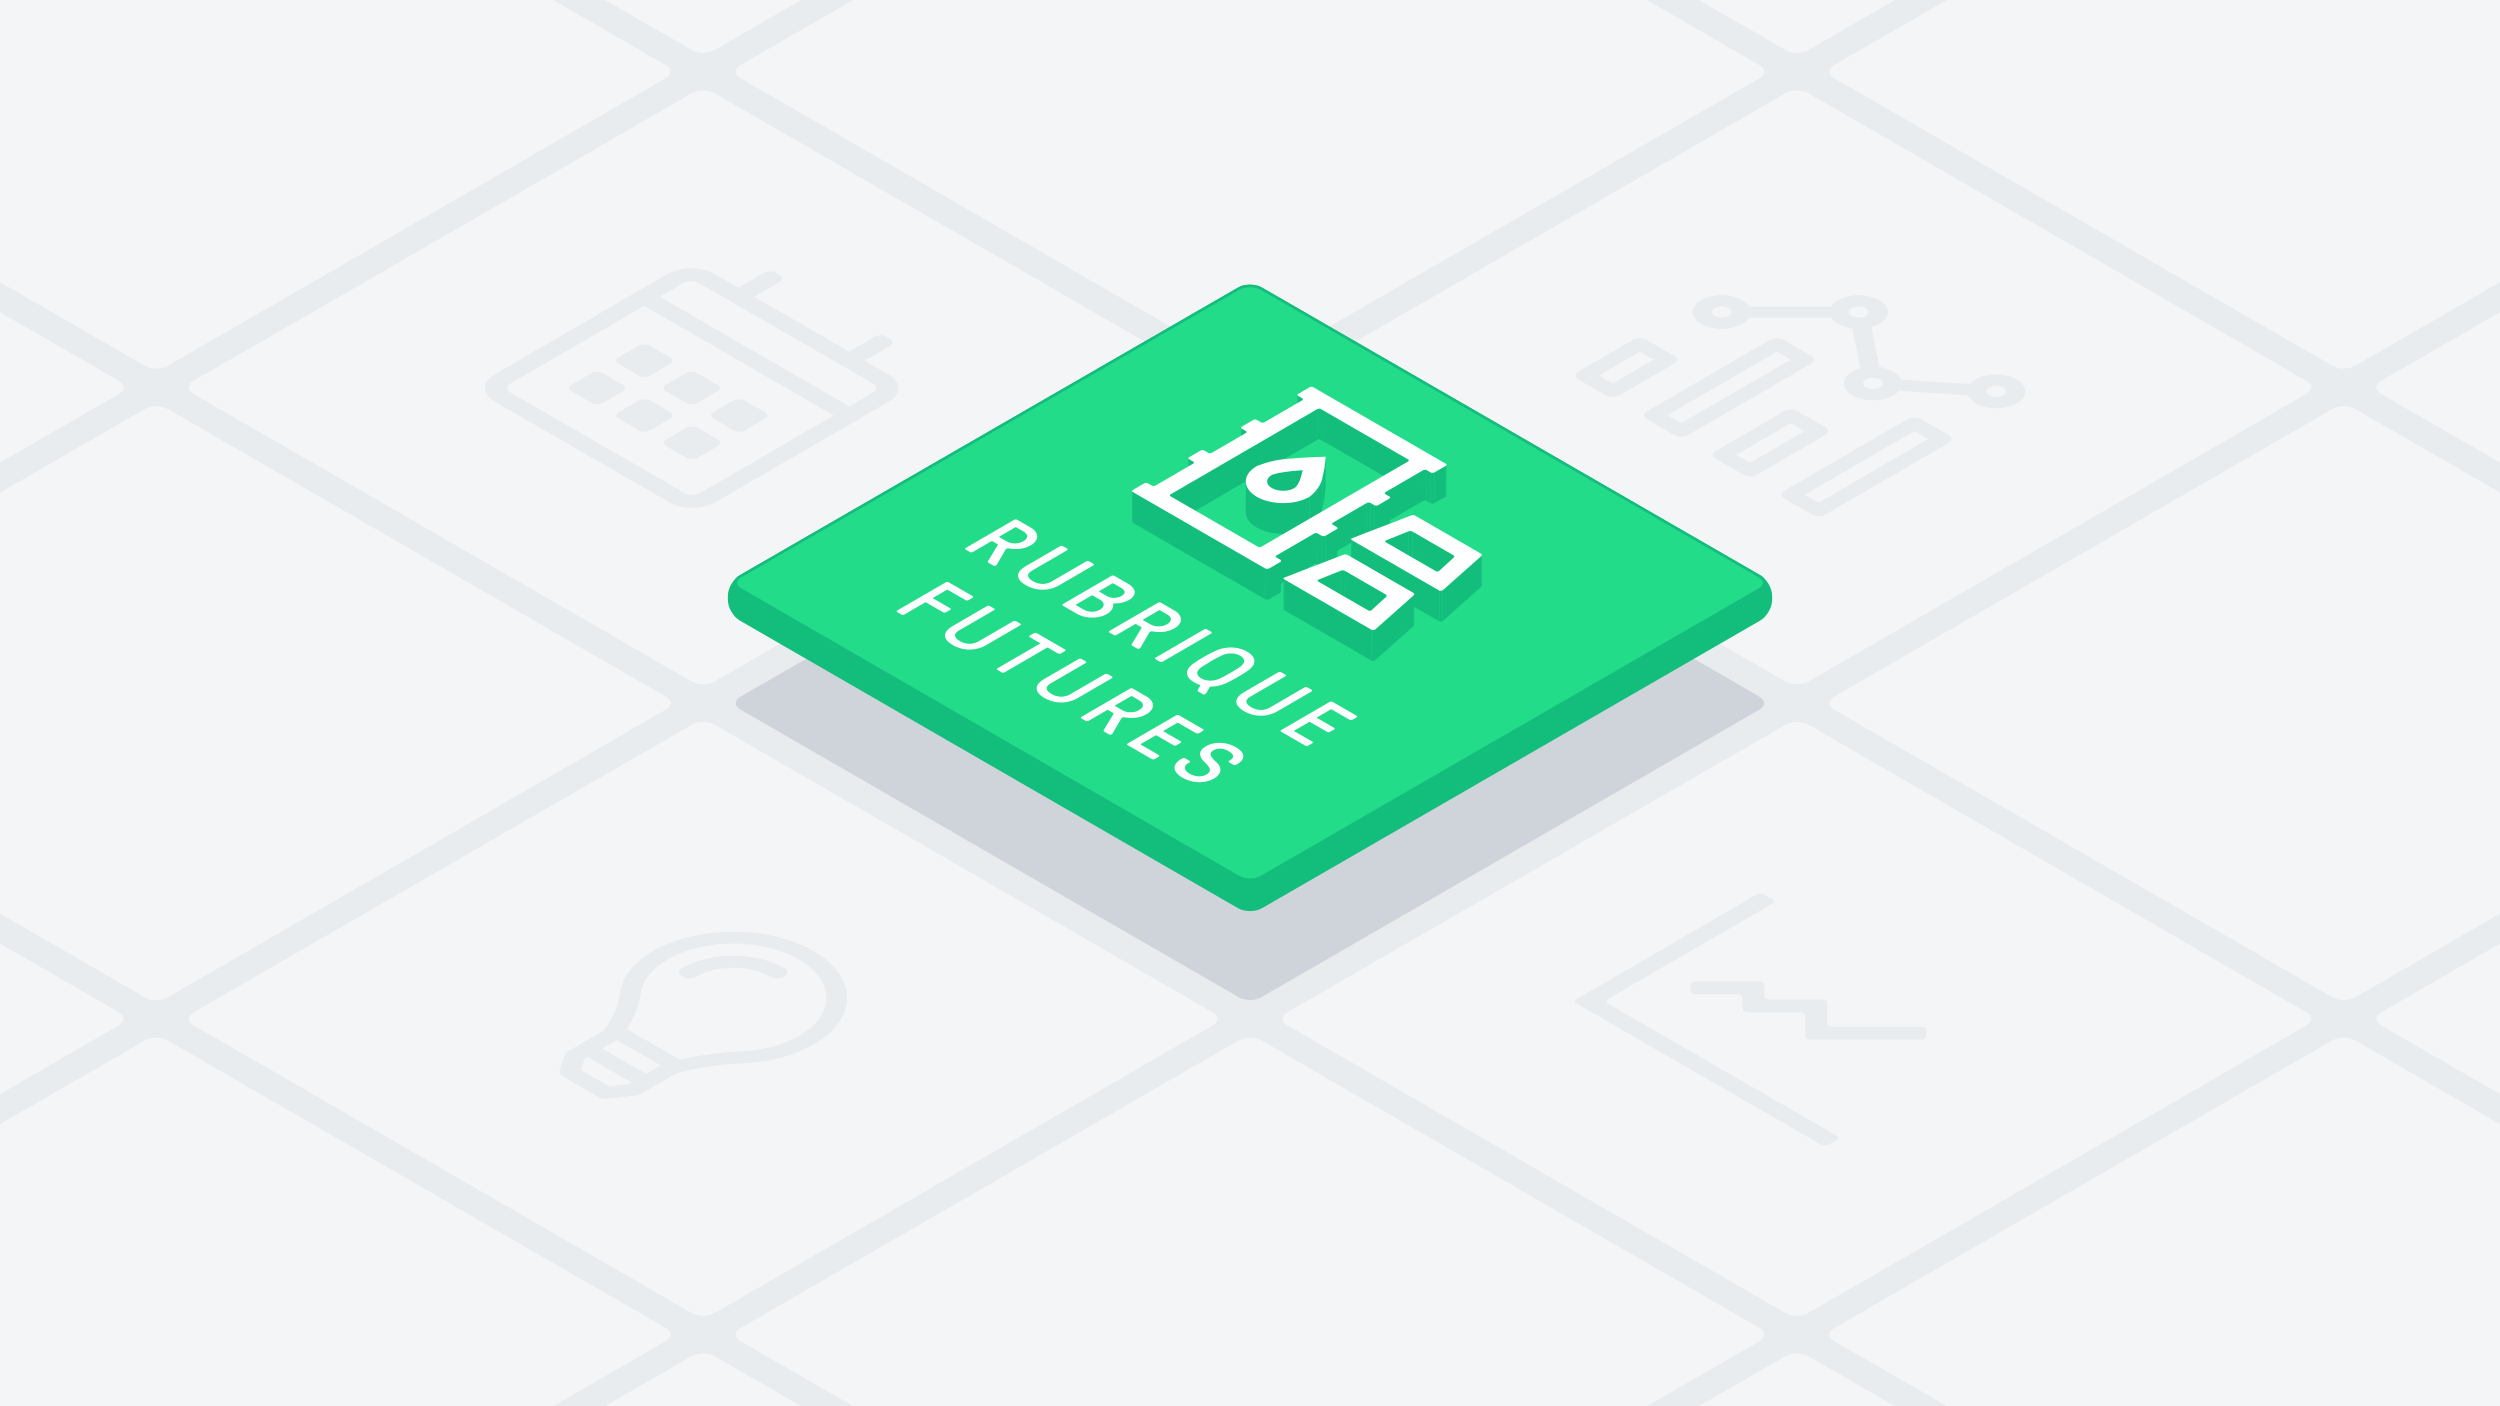 <?xml version="1.0" encoding="UTF-8"?> <svg xmlns="http://www.w3.org/2000/svg" xmlns:xlink="http://www.w3.org/1999/xlink" xmlns:v="https://vecta.io/nano" viewBox="0 0 1920 1080"><style><![CDATA[.G{isolation:isolate}.I{fill:#13bd7c}.J{fill:#e9ecef}.K{stroke-miterlimit:10}]]></style><path d="M-20-20h1960v1120H-20z" class="J"></path><g fill="#f4f5f7"><use xlink:href="#B"></use><path d="M531.34 523.453c4.763 2.75 12.557 2.75 17.32 0l382.68-220.94c4.763-2.75 4.763-7.25 0-10L548.66 71.573c-4.763-2.75-12.557-2.75-17.32 0l-382.68 220.94c-4.763 2.75-4.763 7.25 0 10zm-420-242.487c4.763 2.75 12.557 2.75 17.32 0L511.34 60.025c4.763-2.75 4.763-7.25 0-10L128.66-170.914c-4.763-2.75-12.557-2.75-17.32 0l-382.68 220.94c-4.763 2.75-4.763 7.25 0 10zm1260 727.461c4.763 2.75 12.557 2.75 17.32 0l382.68-220.94c4.763-2.75 4.763-7.25 0-10l-382.68-220.94c-4.763-2.75-12.557-2.75-17.32 0l-382.68 220.94c-4.763 2.75-4.763 7.25 0 10zm420 242.488c4.763 2.75 12.557 2.75 17.32 0l382.68-220.941c4.763-2.75 4.763-7.25 0-10l-382.68-220.94c-4.763-2.75-12.557-2.75-17.32 0l-382.68 220.941c-4.763 2.75-4.763 7.25 0 10z"></path><path d="M531.34 1008.428c4.763 2.75 12.557 2.75 17.32 0l382.68-220.941c4.763-2.75 4.763-7.25 0-10l-382.68-220.94c-4.763-2.75-12.557-2.75-17.32 0L148.66 777.488c-4.763 2.75-4.763 7.25 0 10zm-420-242.487c4.763 2.75 12.557 2.75 17.32 0L511.34 545c4.763-2.75 4.763-7.25 0-10L128.66 314.06c-4.763-2.75-12.557-2.75-17.32 0L-271.34 535c-4.763 2.75-4.763 7.25 0 10zm-420-242.488c4.763 2.75 12.557 2.75 17.32 0l382.68-220.94c4.763-2.75 4.763-7.25 0-10l-382.68-220.94c-4.763-2.75-12.557-2.75-17.32 0l-382.68 220.94c-4.763 2.75-4.763 7.25 0 10zm1260 727.462c4.763 2.75 12.557 2.75 17.32 0l382.68-220.941c4.763-2.75 4.763-7.25 0-10L968.66 799.035c-4.763-2.75-12.557-2.75-17.32 0l-382.68 220.94c-4.763 2.75-4.763 7.25 0 10zm420 242.485c4.763 2.75 12.557 2.75 17.32 0l382.68-220.94c4.763-2.75 4.763-7.25 0-10l-382.68-220.94c-4.763-2.75-12.557-2.75-17.32 0l-382.68 220.94c-4.763 2.75-4.763 7.25 0 10zm-1260-242.485c4.763 2.75 12.557 2.75 17.32 0l382.68-220.94c4.763-2.75 4.763-7.25 0-10l-382.68-220.94c-4.763-2.75-12.557-2.75-17.32 0l-382.68 220.94c-4.763 2.75-4.763 7.25 0 10zm-420-242.487c4.763 2.75 12.557 2.75 17.32 0l382.68-220.94c4.763-2.75 4.763-7.25 0-10l-382.68-220.94c-4.763-2.75-12.557-2.75-17.32 0l-382.68 220.94c-4.763 2.75-4.763 7.25 0 10zm840 484.972c4.763 2.75 12.557 2.75 17.32 0l382.68-220.941c4.763-2.75 4.763-7.25 0-10l-382.68-220.94c-4.763-2.75-12.557-2.75-17.32 0l-382.68 220.94c-4.763 2.75-4.763 7.25 0 10zm840-969.947c4.763 2.75 12.557 2.75 17.32 0l382.68-220.94c4.763-2.75 4.763-7.25 0-10l-382.68-220.94c-4.763-2.75-12.557-2.75-17.32 0l-382.68 220.94c-4.763 2.75-4.763 7.25 0 10zm-420-242.487c4.763 2.75 12.557 2.75 17.32 0l382.68-220.941c4.763-2.75 4.763-7.25 0-10L968.66-170.914c-4.763-2.75-12.557-2.75-17.32 0L568.66 50.026c-4.763 2.75-4.763 7.25 0 10zm-420-242.487c4.763 2.75 12.557 2.75 17.32 0l382.68-220.941c4.763-2.75 4.763-7.25 0-10L548.66-413.4c-4.763-2.75-12.557-2.75-17.32 0L148.66-192.461c-4.763 2.75-4.763 7.25 0 10zm1260 727.461c4.763 2.75 12.557 2.75 17.32 0L2191.34 545c4.763-2.75 4.763-7.25 0-10l-382.68-220.94c-4.763-2.75-12.557-2.75-17.32 0L1408.66 535c-4.763 2.75-4.763 7.25 0 10z"></path><path d="M2211.34 1008.428c4.763 2.75 12.557 2.75 17.32 0l382.68-220.941c4.763-2.75 4.763-7.25 0-10l-382.68-220.94c-4.763-2.75-12.557-2.75-17.32 0l-382.68 220.94c-4.763 2.75-4.763 7.25 0 10zm-420-727.462c4.763 2.75 12.557 2.75 17.32 0l382.68-220.941c4.763-2.75 4.763-7.25 0-10l-382.68-220.939c-4.763-2.75-12.557-2.75-17.32 0l-382.68 220.94c-4.763 2.75-4.763 7.25 0 10zm-420-242.487c4.763 2.75 12.557 2.75 17.32 0l382.68-220.941c4.763-2.75 4.763-7.25 0-10L1388.66-413.4c-4.763-2.75-12.557-2.75-17.32 0L988.66-192.461c-4.763 2.75-4.763 7.25 0 10zm840 484.974c4.763 2.75 12.557 2.75 17.32 0l382.68-220.94c4.763-2.75 4.763-7.25 0-10l-382.68-220.94c-4.763-2.75-12.557-2.75-17.32 0l-382.68 220.94c-4.763 2.75-4.763 7.25 0 10z"></path></g><use xlink:href="#B" fill="#ced4da"></use><use xlink:href="#C" class="I"></use><use xlink:href="#C" fill="none" stroke="#13bd7c" stroke-width="2" class="K"></use><use xlink:href="#D" fill="#22dc8a"></use><use xlink:href="#D" fill="none" stroke="#13bd7c" stroke-width="2" class="K"></use><path d="M682.374,287.5c10.049,5.8,10.1,15.216.118,21.018L549.863,385.594c-9.984,5.8-26.238,5.8-36.287,0L380.085,308.523c-10.049-5.8-10.1-15.216-.118-21.018L512.6,210.429c9.984-5.8,26.238-5.8,36.287,0l18.2,10.509,19.588-11.383a10.041,10.041,0,0,1,9.075,0l3.032,1.751c2.5,1.445,2.516,3.811.03,5.256l-19.588,11.383,72.811,42.038L671.622,258.6a10.042,10.042,0,0,1,9.074,0l3.033,1.751c2.5,1.446,2.516,3.812.03,5.257L664.171,276.99ZM537.732,378.59l102.487-59.558L494.584,234.95,392.1,294.508c-3.318,1.928-3.293,5.08.046,7.008l133.49,77.071a13.378,13.378,0,0,0,12.1,0m114.539-66.562,18.09-10.513c3.311-1.925,3.294-5.08-.045-7.008L536.825,217.436a13.385,13.385,0,0,0-12.1,0l-18.091,10.513,145.635,84.082" class="J"></path><g class="G J"><path d="M475.184 279.619c-2.5-1.445-2.522-3.807-.036-5.252l15.071-8.759a10.041 10.041 0 0 1 9.075 0l15.17 8.758c2.5 1.445 2.517 3.812.03 5.257l-15.071 8.758a10.028 10.028 0 0 1-9.069 0zm36.405 21.019c-2.5-1.445-2.522-3.808-.036-5.253l15.072-8.758a10.044 10.044 0 0 1 9.075 0l15.17 8.759c2.5 1.445 2.516 3.811.029 5.257l-15.071 8.757a10.028 10.028 0 0 1-9.069 0zM548 321.657c-2.5-1.445-2.516-3.805-.03-5.249l15.072-8.759a10.026 10.026 0 0 1 9.068 0l15.17 8.758c2.5 1.446 2.516 3.812.03 5.257l-15.072 8.759a10.026 10.026 0 0 1-9.068 0zm-72.586.004c-2.5-1.445-2.516-3.812-.029-5.257l15.071-8.758a10.044 10.044 0 0 1 9.075 0L514.7 316.4c2.5 1.445 2.516 3.811.03 5.257l-15.072 8.758a10.041 10.041 0 0 1-9.075 0zm36.406 21.018c-2.5-1.445-2.51-3.808-.024-5.253l15.072-8.758a10.026 10.026 0 0 1 9.068 0l15.17 8.758c2.5 1.446 2.517 3.812.03 5.257l-15.071 8.759a10.041 10.041 0 0 1-9.075 0z"></path></g><g class="J"><path d="M439.009 300.642c-2.5-1.445-2.516-3.812-.03-5.256l15.072-8.759a10.041 10.041 0 0 1 9.075 0l15.17 8.758c2.5 1.445 2.516 3.812.029 5.257l-15.071 8.758a10.041 10.041 0 0 1-9.075 0zm163.409 442.837c3.11 1.795 3.126 4.707.037 6.5a12.362 12.362 0 0 1-11.226 0c-15.528-8.965-40.709-8.962-56.136 0a12.371 12.371 0 0 1-11.226 0c-3.116-1.8-3.126-4.708-.036-6.5 21.598-12.548 56.854-12.548 78.587 0zm22.382-13.005c34.215 19.754 34.4 51.78.4 71.535-15.516 9.016-35.458 13.9-55.825 14.675-19.106.726-44.409 5.349-50.706 8.084l-26.306 15.264a10.729 10.729 0 0 1-4.04 1.254l-21.5 2.5a12.133 12.133 0 0 1-7.192-1.257l-27.754-16.024c-1.884-1.087-2.7-2.647-2.187-4.158l4.251-12.463a4.584 4.584 0 0 1 2.15-2.345l26.267-15.286c4.6-3.554 12.593-18.244 13.791-29.4 1.27-11.774 9.611-23.323 25.07-32.336 32.381-18.857 87.345-20.962 123.581-.043zm-56.5 77.031c17.242-.656 33.459-4.918 45.644-12 27.771-16.138 27.616-42.395-.329-58.53-29.414-16.982-74.164-15.673-101.027.012-12.154 7.1-19.5 16.411-20.579 26.471-.659 6.086-4.033 17.152-10.636 26.8l40.69 23.492a276.279 276.279 0 0 1 46.237-6.248m-72.09 17.262l11.2-6.5-33.81-19.517-11.17 6.513 33.781 19.5m-13.411 7.782l2.207-1.283-33.754-19.489-2.2 1.287-2.968 8.692 21.721 12.54 15-1.747m1013.688-498.404c2.917 1.684 2.933 4.412.034 6.1L1402.11 395.1a11.594 11.594 0 0 1-10.52 0l-21.114-12.19c-2.918-1.685-2.933-4.413-.04-6.094l94.418-54.869a11.589 11.589 0 0 1 10.525 0zm-99.694 51.825l83.926-48.773-10.56-6.1-83.926 48.773 10.56 6.1m-111.142-112.787c2.918 1.685 2.933 4.412.034 6.1l-41.966 24.388a11.594 11.594 0 0 1-10.52 0l-21.12-12.194c-2.918-1.685-2.933-4.413-.041-6.094l41.966-24.388a11.594 11.594 0 0 1 10.526 0zm-47.247 21.34l31.475-18.291-10.56-6.1-31.475 18.291 10.56 6.1"></path><g class="G"><path d="M1511.487 303.553l-53.063-3.417a15.533 15.533 0 0 1-4.2 3.521c-8.69 5.05-22.825 5.054-31.578 0s-8.787-13.237-.1-18.288a26.105 26.105 0 0 1 6.063-2.444l-6.072-30.724a29.553 29.553 0 0 1-10.723-3.413 14.415 14.415 0 0 1-5.22-4.837h-63.29a14.234 14.234 0 0 1-5.165 4.836c-8.691 5.051-22.831 5.051-31.578 0s-8.793-13.241-.1-18.291 22.831-5.051 31.578 0a14.462 14.462 0 0 1 5.214 4.833h63.295a14.206 14.206 0 0 1 5.159-4.833c8.7-5.054 22.831-5.05 31.578 0s8.8 13.237.1 18.291a26.281 26.281 0 0 1-6.058 2.44l6.06 30.725a29.455 29.455 0 0 1 10.73 3.41 13.154 13.154 0 0 1 5.921 6.2l53.069 3.414a15.527 15.527 0 0 1 4.193-3.517c8.7-5.054 22.825-5.054 31.578 0s8.793 13.233.1 18.287-22.818 5.05-31.565 0a13.2 13.2 0 0 1-5.926-6.193zm-78.349-5.993a11.618 11.618 0 0 0 10.527 0c2.892-1.681 2.877-4.417-.035-6.1a11.616 11.616 0 0 0-10.526 0c-2.892 1.681-2.877 4.416.034 6.1m-10.838-54.866a11.628 11.628 0 0 0 10.526 0c2.893-1.681 2.877-4.416-.034-6.1a11.616 11.616 0 0 0-10.526 0c-2.887 1.677-2.877 4.416.034 6.1m116.087 54.869a11.613 11.613 0 0 0-10.525 0c-2.887 1.677-2.877 4.416.034 6.1a11.64 11.64 0 0 0 10.526 0c2.892-1.681 2.87-4.42-.035-6.1m-221.33-54.863a11.618 11.618 0 0 0 10.527 0c2.892-1.681 2.876-4.416-.035-6.1a11.616 11.616 0 0 0-10.526 0c-2.892 1.681-2.877 4.416.034 6.1"></path><path d="M1390.9 273.176c2.918 1.684 2.933 4.412.035 6.1l-94.419 54.869a11.592 11.592 0 0 1-10.519 0l-21.121-12.194c-2.918-1.685-2.933-4.413-.04-6.093l94.418-54.87a11.589 11.589 0 0 1 10.525 0zM1291.206 325l83.927-48.773-10.561-6.1-83.926 48.773 10.56 6.1m110.533 3.041c2.918 1.685 2.933 4.412.034 6.1l-52.458 30.485a11.594 11.594 0 0 1-10.52 0l-21.113-12.19c-2.918-1.685-2.933-4.413-.041-6.094l52.458-30.485a11.591 11.591 0 0 1 10.526 0zM1344 355.478l41.966-24.388-10.56-6.1-41.966 24.388 10.56 6.1"></path></g><path d="M1478.178 789.244a2.077 2.077 0 0 1 1.23 1.741l.028 4.976c0 1.353-1.876 2.488-4.243 2.466h-84.437a6.19 6.19 0 0 1-3.036-.729 2.085 2.085 0 0 1-1.235-1.737l-.09-15.984a2.166 2.166 0 0 0-1.265-1.761 5.978 5.978 0 0 0-3.006-.705h-39.654a6.191 6.191 0 0 1-3.041-.726 2.077 2.077 0 0 1-1.23-1.74l-.051-9a2.186 2.186 0 0 0-1.272-1.759 5.976 5.976 0 0 0-3-.707l-31.324-.066a6.225 6.225 0 0 1-3.046-.728 2.064 2.064 0 0 1-1.225-1.738l-.028-4.976c-.014-1.353 1.87-2.492 4.244-2.467h48.244a6.247 6.247 0 0 1 3.042.731 2.074 2.074 0 0 1 1.23 1.736l.057 9a2.161 2.161 0 0 0 1.262 1.759 6 6 0 0 0 3.009.707h39.647a6.237 6.237 0 0 1 3.047.729 2.077 2.077 0 0 1 1.231 1.741l.084 15.98a2.188 2.188 0 0 0 1.272 1.76 6.018 6.018 0 0 0 3 .71l67.5.062a6.221 6.221 0 0 1 3.056.725zm-117.011-98.778c1.661.958 1.669 2.529.014 3.491l-126.235 73.36c-1.65.958-1.634 2.532.026 3.491l175.463 101.3c1.666.962 1.669 2.536.019 3.5l-6.013 3.494a6.673 6.673 0 0 1-6.033 0l-187.562-108.291c-1.666-.962-1.669-2.536-.02-3.494l138.256-80.345a6.663 6.663 0 0 1 6.033 0z"></path></g><g class="G"><g class="I"><path d="M996.434 326.911l.067-23.639a1.027 1.027 0 0 0 .605.848l-.067 23.64a1.027 1.027 0 0 1-.605-.849z"></path><use xlink:href="#E"></use><path d="M1000.611 306.638l-.067 23.64a1.019 1.019 0 0 0-.6-.841l.067-23.64a1.02 1.02 0 0 1 .6.841zm13.925 7.545l-.067 23.64a3.205 3.205 0 0 0-2.9 0l.067-23.64a3.208 3.208 0 0 1 2.9 0zm-61.391 37.889l.067-23.64a1.025 1.025 0 0 0 .6.847l-.067 23.639a1.023 1.023 0 0 1-.6-.846z"></path><path d="M956.718 330.956l-.067 23.639-2.904-1.677.067-23.639 2.904 1.677z"></path><path d="M957.32 331.8l-.067 23.64a1.022 1.022 0 0 0-.6-.843l.067-23.639a1.02 1.02 0 0 1 .6.842zm124.025 20.955l-.067 23.64-66.809-38.572.067-23.64 66.809 38.572z"></path><path d="M912.739 375.553l.067-23.639a1.023 1.023 0 0 0 .6.846l-.067 23.64a1.025 1.025 0 0 1-.6-.847zm169.21-21.953l-.067 23.64a1.029 1.029 0 0 0-.6-.847l.067-23.64a1.031 1.031 0 0 1 .6.847z"></path><use xlink:href="#E" x="-83.698" y="48.64"></use><path d="M916.914 355.28l-.067 23.64a1.021 1.021 0 0 0-.6-.843l.067-23.64a1.022 1.022 0 0 1 .6.843zm101.188-4.515l-.067 23.64-.511 5.26.067-23.639.511-5.261zm92.784 6.167l-.067 23.64a1.02 1.02 0 0 1-.6.836l.067-23.639a1.021 1.021 0 0 0 .6-.837zm-15.048 4.191l-.067 23.64a3.193 3.193 0 0 0-2.9 0l.067-23.64a3.2 3.2 0 0 1 2.9 0z"></path><path d="M1000.462 361.061l-.067 23.64-6.069.501.067-23.64 6.069-.501zm109.829-3.292l-.067 23.639-8.659 5.032.067-23.64 8.659-5.031z"></path><use xlink:href="#E" x="98.732" y="57.003"></use><path d="M1101.632 362.8l-.067 23.64a3.19 3.19 0 0 1-2.889 0l.067-23.64a3.19 3.19 0 0 0 2.889 0zm-84.041-6.774l-.067 23.639a64.149 64.149 0 0 1-1.86 9.964l.067-23.64a64.147 64.147 0 0 0 1.86-9.963zM973.1 393.383l.067-23.639c0-1.807 1.2-3.611 3.582-5 .286-.166 3.573-1.736 17.648-3.185l-.067 23.64c-14.075 1.449-17.362 3.019-17.648 3.185-2.389 1.389-3.582 3.193-3.582 4.999zm119.836-32.26l-.067 23.64-28.855 16.769.067-23.64 28.855-16.769z"></path><path d="M869.45 400.706l.067-23.639a1.029 1.029 0 0 0 .6.848l-.067 23.64a1.029 1.029 0 0 1-.6-.849zm193.967 1.66l.067-23.639a1.02 1.02 0 0 1 .6-.835l-.067 23.64a1.019 1.019 0 0 0-.6.834zm-51.783-88.183l-.067 23.64-112.515 65.386.067-23.639 112.515-65.387z"></path><path d="M898.46 404.044l.067-23.64a1.015 1.015 0 0 1 .592-.834l-.067 23.639a1.017 1.017 0 0 0-.592.835zm117.271-38.055l-.067 23.64c-.8 5.592-4.247 10.959-10.006 15.49l.067-23.64c5.759-4.531 9.204-9.898 10.006-15.49zm51.869 16.104l-.067 23.639a1.013 1.013 0 0 1-.592.831l.067-23.64a1.011 1.011 0 0 0 .592-.83zm-15.054 4.189l-.067 23.639a3.2 3.2 0 0 0-2.9 0l.067-23.64a3.193 3.193 0 0 1 2.9.001z"></path><path d="M1067.005 382.923l-.067 23.64-8.658 5.032.067-23.64 8.658-5.032zm-11.554 5.036l-.067 23.64-2.905-1.678.067-23.639 2.905 1.677zm-98.715 5.377l.064-23.636c-.013 4.278 2.808 8.563 8.454 11.823 11.218 6.476 29.349 6.5 40.468-.041l-.067 23.64c-11.119 6.543-29.25 6.517-40.468.04-5.643-3.262-8.464-7.547-8.451-11.826z"></path></g><path d="M1015.731 365.989c-.8 5.592-4.247 10.959-10.006 15.49-11.119 6.543-29.25 6.517-40.468.041s-11.283-17-.132-23.482a78.351 78.351 0 0 1 26.708-5.846c8.975-.837 16.827-1.11 17.189-1.113l9.08-.314-.511 5.261a64.147 64.147 0 0 1-1.86 9.963zm-38.931 8.822c4.833 2.79 12.571 2.79 17.373 0 .286-.166 3.349-1.947 5.447-10.23l.84-3.52-6.069.5c-14.075 1.449-17.362 3.019-17.648 3.185-4.8 2.791-4.77 7.277.057 10.064" fill="#fff"></path><g class="I"><path d="M1058.347 387.955l-.067 23.64a3.208 3.208 0 0 1-2.9 0l.067-23.64a3.2 3.2 0 0 0 2.9 0zm-8.697-1.677l-.067 23.64-25.975 15.095.067-23.64 25.975-15.095z"></path><path d="M1023.014 425.848l.067-23.64a1.021 1.021 0 0 1 .594-.835l-.067 23.64a1.017 1.017 0 0 0-.594.835zm4.177-20.274l-.067 23.64a1.014 1.014 0 0 1-.592.831l.067-23.64a1.014 1.014 0 0 0 .592-.831z"></path><path d="M1012.14 409.763l-.067 23.64a3.191 3.191 0 0 0-2.895 0l.067-23.64a3.2 3.2 0 0 1 2.895 0zm14.459-3.358l-.067 23.64-8.658 5.031.067-23.639 8.658-5.032z"></path><use xlink:href="#E" x="15.034" y="105.643"></use><path d="M1017.941 411.437l-.067 23.639a3.2 3.2 0 0 1-2.9 0l.067-23.64a3.208 3.208 0 0 0 2.9.001zm-8.696-1.678l-.067 23.64-28.862 16.773.067-23.64 28.862-16.773z"></path><path d="M979.725 451l.067-23.64a1.011 1.011 0 0 1 .591-.829l-.067 23.64a1.011 1.011 0 0 0-.591.829zm4.175-20.273l-.067 23.64a1.021 1.021 0 0 1-.6.836l.067-23.64a1.019 1.019 0 0 0 .6-.836z"></path><path d="M983.307 431.563l-.067 23.64-8.659 5.032.067-23.64 8.659-5.032zm-11.548 5.032l-.067 23.64-101.637-58.68.067-23.64 101.637 58.68z"></path></g><path d="M1110.287,356.091a.888.888,0,0,1,0,1.678l-8.659,5.031a3.19,3.19,0,0,1-2.889,0l-2.9-1.677a3.2,3.2,0,0,0-2.9,0l-28.855,16.769a.888.888,0,0,0,.009,1.681l2.9,1.677a.885.885,0,0,1,.01,1.673l-8.658,5.032a3.2,3.2,0,0,1-2.9,0l-2.9-1.677a3.193,3.193,0,0,0-2.9,0l-25.975,15.095a.889.889,0,0,0,.009,1.681l2.9,1.677a.885.885,0,0,1,.01,1.674l-8.658,5.032a3.208,3.208,0,0,1-2.9,0l-2.9-1.677a3.2,3.2,0,0,0-2.895,0l-28.862,16.773a.886.886,0,0,0,.016,1.677l2.9,1.677a.888.888,0,0,1,0,1.677l-8.659,5.032a3.19,3.19,0,0,1-2.889,0l-101.637-58.68a.888.888,0,0,1-.016-1.677l8.659-5.032a3.218,3.218,0,0,1,2.9,0l2.9,1.677a3.192,3.192,0,0,0,2.89,0l28.861-16.772a.885.885,0,0,0-.009-1.674l-2.9-1.677a.89.89,0,0,1-.01-1.681l8.659-5.032a3.2,3.2,0,0,1,2.895,0l2.9,1.677a3.2,3.2,0,0,0,2.9,0l25.975-15.095a.885.885,0,0,0-.01-1.673l-2.9-1.677a.89.89,0,0,1-.01-1.681l8.659-5.032a3.2,3.2,0,0,1,2.895,0l2.905,1.677a3.2,3.2,0,0,0,2.9,0l28.855-16.769a.886.886,0,0,0,0-1.677l-2.9-1.677a.888.888,0,0,1-.016-1.677l8.658-5.032a3.218,3.218,0,0,1,2.9,0ZM968.839,419.823l112.515-65.387a.889.889,0,0,0-.009-1.681l-66.809-38.572a3.208,3.208,0,0,0-2.9,0L899.119,379.57a.89.89,0,0,0,.009,1.681l66.809,38.572a3.218,3.218,0,0,0,2.9,0" fill="#fff"></path><path d="M974.648 436.6l-.067 23.64a3.19 3.19 0 0 1-2.889 0l.067-23.64a3.19 3.19 0 0 0 2.889 0z" class="I"></path><g class="I"><path d="M1084.807 408.251l-.067 23.64a4.14 4.14 0 0 0-3.183-.169l.067-23.64a4.14 4.14 0 0 1 3.183.169zm-47.17 29.488l.067-23.64a.854.854 0 0 0 .518.692l-.067 23.64a.854.854 0 0 1-.518-.692z"></path><path d="M1081.624 408.082l-.067 23.64-17.048 6.874.067-23.639 17.048-6.875z"></path><path d="M1063.71 439.428l.067-23.64c0-.324.295-.647.8-.831l-.067 23.639c-.505.185-.799.504-.8.832zm52.472-13.063l-.067 23.64-31.375-18.114.067-23.64 31.375 18.114z"></path><path d="M1138.053 426.212l-.067 23.64a1.09 1.09 0 0 1-.409.8l.067-23.64a1.088 1.088 0 0 0 .409-.8zm-21.165 1.195l-.067 23.64a1.284 1.284 0 0 0-.706-1.042l.067-23.64a1.286 1.286 0 0 1 .706 1.042z"></path><path d="M1137.644 427.014l-.067 23.64-29.704 26.353.067-23.64 29.704-26.353zm-32.319 26.519l-.067 23.639-67.103-38.741.067-23.64 67.103 38.742z"></path><path d="M1105.7 453.7l-.067 23.64a1.5 1.5 0 0 1-.37-.17l.067-23.639a1.5 1.5 0 0 0 .37.169z"></path></g><path d="M1038.222,414.791c-.683-.393-.674-.956-.071-1.342a1.694,1.694,0,0,1,.355-.169l45.182-17.418a4.171,4.171,0,0,1,3.189.166l50.471,29.139c.8.505.949,1.261.3,1.847l-29.7,26.353a2.446,2.446,0,0,1-2.245.335,1.5,1.5,0,0,1-.37-.169Zm26.354.166c-.756.276-1.039.862-.572,1.3a1.06,1.06,0,0,0,.288.21l38.346,22.139a2.565,2.565,0,0,0,2.323.041,1.049,1.049,0,0,0,.285-.21l11.239-10.23c.645-.589.5-1.345-.3-1.843l-31.375-18.114a4.14,4.14,0,0,0-3.183-.169l-17.048,6.875" fill="#fff"></path><path d="M1107.94 453.367l-.067 23.64a2.449 2.449 0 0 1-2.245.335l.067-23.64a2.446 2.446 0 0 0 2.245-.335z" class="I"></path><g class="I"><path d="M1032.9 438.42l-.067 23.639a4.14 4.14 0 0 0-3.183-.169l.067-23.64a4.136 4.136 0 0 1 3.183.17zm-47.175 29.487l.067-23.64a.851.851 0 0 0 .518.692l-.067 23.64a.852.852 0 0 1-.518-.692z"></path><path d="M1029.712 438.25l-.067 23.64-17.048 6.875.067-23.64 17.048-6.875z"></path><path d="M1011.8 469.6l.067-23.64c0-.324.294-.647.8-.831l-.067 23.64c-.508.18-.8.502-.8.831zm52.469-13.066l-.067 23.639-31.374-18.114.067-23.639 31.374 18.114z"></path><path d="M1086.14 456.381l-.067 23.639a1.087 1.087 0 0 1-.408.8l.067-23.64a1.085 1.085 0 0 0 .408-.799zm-21.165 1.194l-.067 23.64a1.282 1.282 0 0 0-.706-1.042l.067-23.639a1.281 1.281 0 0 1 .706 1.041z"></path><path d="M1085.732 457.182l-.067 23.64-29.705 26.353.067-23.64 29.705-26.353zm-32.32 26.519l-.067 23.64-67.102-38.742.067-23.64 67.102 38.742z"></path><path d="M1053.783 483.87l-.067 23.64a1.506 1.506 0 0 1-.371-.169l.067-23.64a1.506 1.506 0 0 0 .371.169z"></path></g><path d="M1085.732 457.182l-29.7 26.353a2.442 2.442 0 0 1-2.244.335 1.506 1.506 0 0 1-.371-.169l-67.1-38.742c-.683-.392-.674-.955-.071-1.342a1.7 1.7 0 0 1 .355-.169l45.181-17.418a4.175 4.175 0 0 1 3.189.166l50.471 29.139c.792.505.942 1.265.29 1.847zm-35.006 11.594a2.568 2.568 0 0 0 2.323.04 1.059 1.059 0 0 0 .285-.21l11.238-10.229c.646-.59.5-1.346-.3-1.843L1032.9 438.42a4.136 4.136 0 0 0-3.183-.17l-17.048 6.875c-.756.276-1.039.862-.572 1.3a1.035 1.035 0 0 0 .287.21l38.347 22.14" fill="#fff"></path><path d="M1056.027 483.535l-.067 23.64a2.448 2.448 0 0 1-2.244.335l.067-23.64a2.442 2.442 0 0 0 2.244-.335z" class="I"></path></g><g fill="#fff"><path d="M772.266 422.121l-6.719 11.531a1.864 1.864 0 0 1-.684.656 2.107 2.107 0 0 1-.985.247 2.218 2.218 0 0 1-1.166-.313l-3.461-2c-.606-.35-.755-.789-.452-1.313l7.4-12.19c.227-.391.085-.73-.407-1.014l-3.46-2a1.059 1.059 0 0 0-1.133 0L747.1 423.92a2.581 2.581 0 0 1-2.266 0l-3.116-1.8a.7.7 0 0 1-.007-1.312l37.215-21.627a2.581 2.581 0 0 1 2.266 0l10.215 5.9a10.967 10.967 0 0 1 4.518 4.342 5.5 5.5 0 0 1 .135 4.914 10.432 10.432 0 0 1-4.582 4.5q-6.651 3.864-15.991 2.458a4.59 4.59 0 0 0-2.552.1 1.879 1.879 0 0 0-.669.726zm7.1-4.784a12.619 12.619 0 0 0 6.551-1.707q2.988-1.737 2.925-3.8-.063-2.063-2.795-3.634l-5.395-3.115a1.063 1.063 0 0 0-1.133 0l-11.836 6.878c-.381.222-.373.439 0 .657l5.395 3.114a12.568 12.568 0 0 0 6.284 1.608m60.282 15.591a.771.771 0 0 1 .456.66.758.758 0 0 1-.448.652l-26.052 15.14a24.936 24.936 0 0 1-13.02 3.491 25.443 25.443 0 0 1-12.607-3.392q-6.013-3.472-6.093-7.339-.08-3.867 6.182-7.5l26.051-15.141a2.219 2.219 0 0 1 1.125-.262 2.243 2.243 0 0 1 1.141.262l3.122 1.8a.758.758 0 0 1 .449.656.743.743 0 0 1-.448.653l-26.616 15.467q-3.606 2.1-3.286 4.21.32 2.11 3.733 4.08a14.684 14.684 0 0 0 7.337 2.083 13.533 13.533 0 0 0 6.971-1.854l26.616-15.468a2.615 2.615 0 0 1 2.265 0zm90.522 52.263a.749.749 0 0 1 .449.656.739.739 0 0 1-.442.656l-37.215 21.627a2.2 2.2 0 0 1-1.131.258 2.22 2.22 0 0 1-1.135-.258l-3.122-1.8a.7.7 0 0 1-.007-1.313l37.215-21.627a2.581 2.581 0 0 1 2.266 0zm-47.522.656l-6.719 11.531a1.782 1.782 0 0 1-.677.659 2.086 2.086 0 0 1-.985.247 2.223 2.223 0 0 1-1.167-.313l-3.46-2c-.607-.35-.756-.789-.453-1.312l7.4-12.19c.221-.395.085-.73-.406-1.014l-3.461-2a1.057 1.057 0 0 0-1.133 0l-14.094 8.191a2.59 2.59 0 0 1-2.266 0l-3.122-1.8a.749.749 0 0 1-.449-.656.741.741 0 0 1 .448-.652l37.216-21.628a2.172 2.172 0 0 1 1.124-.261 2.207 2.207 0 0 1 1.135.258l10.215 5.9a10.974 10.974 0 0 1 4.524 4.346 5.5 5.5 0 0 1 .136 4.913 10.438 10.438 0 0 1-4.582 4.505q-6.651 3.865-15.992 2.459a4.59 4.59 0 0 0-2.551.1 1.951 1.951 0 0 0-.681.717zm7.1-4.785a12.576 12.576 0 0 0 6.558-1.7q2.986-1.736 2.918-3.8-.068-2.064-2.795-3.634l-5.389-3.112a1.066 1.066 0 0 0-1.132 0l-11.837 6.879c-.38.221-.373.439 0 .656l5.389 3.111a12.521 12.521 0 0 0 6.284 1.607"></path><path d="M853.925 468.025a10.341 10.341 0 0 1-3.652 3.44 20.862 20.862 0 0 1-7.623 2.587 26.464 26.464 0 0 1-8.324-.132 22.579 22.579 0 0 1-7.48-2.651l-10.5-6.063a.751.751 0 0 1-.449-.657.742.742 0 0 1 .448-.652l37.215-21.627a2.179 2.179 0 0 1 1.125-.262 2.217 2.217 0 0 1 1.135.258l10.5 6.064a11.62 11.62 0 0 1 4.433 4.029 4.736 4.736 0 0 1 .305 4.423 9.233 9.233 0 0 1-4.107 4.066 18.714 18.714 0 0 1-5.106 1.947 21.578 21.578 0 0 1-5.743.608 1.517 1.517 0 0 0-.96.166.506.506 0 0 0-.277.553 5.418 5.418 0 0 1-.94 3.903zm-15.518 1.785a11.711 11.711 0 0 0 6.3-1.56q2.817-1.637 2.887-3.815c.055-1.452-.811-2.695-2.586-3.719l-5.676-3.277a1.061 1.061 0 0 0-1.132 0l-11.672 6.782c-.38.221-.373.439 0 .656l5.676 3.277a12.8 12.8 0 0 0 6.2 1.656m15.744-21.642l-9.756 5.669c-.374.218-.367.435.01.653l5.676 3.277a10.761 10.761 0 0 0 5.6 1.411 11.423 11.423 0 0 0 5.706-1.54c1.693-.985 2.464-2.017 2.331-3.1s-1.062-2.112-2.761-3.092l-5.676-3.277a1.061 1.061 0 0 0-1.132 0m81.109 78.57a27.913 27.913 0 0 1-5.138.56c-.529 0-.872.107-1.017.325l-2.578 4.456a3.59 3.59 0 0 1-1.012 1.114 1.723 1.723 0 0 1-1.814-.129l-3.46-2c-.269-.155-.4-.314-.43-.476a1.49 1.49 0 0 1 .143-.674l1.789-3.34a.406.406 0 0 0-.226-.527 2.017 2.017 0 0 0-.453-.2 21.461 21.461 0 0 1-3.86-1.765q-4.089-2.361-5.146-5.131a5.737 5.737 0 0 1 .5-5.323 14.611 14.611 0 0 1 4.082-4.081q2.842-2.052 7.685-4.866 4.843-2.814 8.382-4.471a31.165 31.165 0 0 1 7.031-2.378 27.675 27.675 0 0 1 9.188-.31 23.394 23.394 0 0 1 8.879 2.977q4.08 2.355 5.146 5.124a5.718 5.718 0 0 1-.5 5.322 14.73 14.73 0 0 1-4.075 4.085q-2.853 2.046-7.7 4.866-4.847 2.82-8.369 4.471a31.5 31.5 0 0 1-7.047 2.371zm2.74-6.193q2.99-1.47 7.106-3.863 4.116-2.393 6.653-4.132a10.378 10.378 0 0 0 3.26-3.078 3.468 3.468 0 0 0 .243-3.064 6.084 6.084 0 0 0-2.816-2.8 12.905 12.905 0 0 0-4.845-1.622 16.909 16.909 0 0 0-5.294.147 20.859 20.859 0 0 0-5.3 1.9q-2.99 1.47-7.106 3.87l-6.653 4.125a10.4 10.4 0 0 0-3.266 3.082 3.485 3.485 0 0 0-.231 3.063 6.086 6.086 0 0 0 2.816 2.8 12.934 12.934 0 0 0 4.846 1.622 16.943 16.943 0 0 0 5.281-.148 20.925 20.925 0 0 0 5.309-1.9m103.802 29.093a.7.7 0 0 1 .008 1.312l-3.1 1.8a2.555 2.555 0 0 1-2.266 0l-13.5-7.8a1.055 1.055 0 0 0-1.133 0l-10.149 5.9c-.374.217-.379.435 0 .656l12.878 7.435a.7.7 0 0 1 .013 1.308l-3.1 1.8a2.552 2.552 0 0 1-2.265 0l-12.878-7.435a1.057 1.057 0 0 0-1.133 0l-10.992 6.388c-.381.221-.38.435 0 .656l13.619 7.863a.749.749 0 0 1 .449.656.739.739 0 0 1-.442.656l-3.1 1.8a2.615 2.615 0 0 1-2.265 0L983.991 562a.749.749 0 0 1-.449-.656.74.74 0 0 1 .442-.656l37.215-21.627a2.617 2.617 0 0 1 2.266 0zm-34.507-19.92a.749.749 0 0 1 .449.656.741.741 0 0 1-.448.652l-26.052 15.14a24.883 24.883 0 0 1-13.02 3.491 25.417 25.417 0 0 1-12.607-3.392q-6.014-3.471-6.093-7.339-.079-3.868 6.182-7.5l26.051-15.139a2.187 2.187 0 0 1 1.131-.258 2.21 2.21 0 0 1 1.135.258l3.122 1.8a.7.7 0 0 1 .007 1.313l-26.616 15.467q-3.606 2.1-3.285 4.21c.211 1.408 1.46 2.768 3.726 4.077a14.648 14.648 0 0 0 7.337 2.082 13.5 13.5 0 0 0 6.977-1.85l26.616-15.468a2.59 2.59 0 0 1 2.266 0z"></path><path d="M861.155 551.82l-6.719 11.538a1.858 1.858 0 0 1-.677.653 2.054 2.054 0 0 1-.985.247 2.177 2.177 0 0 1-1.166-.314l-3.461-2c-.606-.35-.762-.785-.459-1.308l7.4-12.191c.227-.39.092-.733-.4-1.017l-3.461-2a1.066 1.066 0 0 0-1.132 0l-14.1 8.195a2.245 2.245 0 0 1-1.125.261 2.213 2.213 0 0 1-1.134-.265l-3.122-1.8a.76.76 0 0 1-.456-.652.75.75 0 0 1 .448-.652l37.215-21.628a2.228 2.228 0 0 1 1.132-.265 2.262 2.262 0 0 1 1.128.262l10.215 5.9a10.974 10.974 0 0 1 4.524 4.346 5.511 5.511 0 0 1 .142 4.91 10.466 10.466 0 0 1-4.588 4.508q-6.651 3.865-15.992 2.459a4.6 4.6 0 0 0-2.545.1 1.907 1.907 0 0 0-.682.713zm7.107-4.781a12.563 12.563 0 0 0 6.546-1.7q2.986-1.736 2.925-3.8c-.046-1.379-.982-2.588-2.8-3.639l-5.389-3.111a1.053 1.053 0 0 0-1.126 0l-11.843 6.882c-.374.217-.373.438 0 .656l5.389 3.111a12.591 12.591 0 0 0 6.3 1.607M853.9 519.548a.789.789 0 0 1 .462.656.779.779 0 0 1-.454.656L827.859 536a24.891 24.891 0 0 1-13.013 3.487 25.38 25.38 0 0 1-12.607-3.391q-6.015-3.473-6.094-7.339c-.059-2.577 2.008-5.08 6.176-7.5l26.051-15.14a2.555 2.555 0 0 1 2.266 0l3.122 1.8a.775.775 0 0 1 .455.652.76.76 0 0 1-.454.656l-26.61 15.464q-3.615 2.1-3.292 4.213c.225 1.409 1.46 2.769 3.733 4.081a14.646 14.646 0 0 0 7.343 2.079 13.52 13.52 0 0 0 6.971-1.854l26.61-15.464a2.579 2.579 0 0 1 2.265 0zm-36.032-20.805a.7.7 0 0 1 0 1.308l-3.1 1.8a2.182 2.182 0 0 1-1.124.262 2.228 2.228 0 0 1-1.135-.258l-7.5-4.328a1.057 1.057 0 0 0-1.127 0L771.46 516.37a2.553 2.553 0 0 1-2.253 0l-3.122-1.8a.7.7 0 0 1-.014-1.309l32.429-18.846c.374-.217.366-.435-.01-.652l-7.547-4.357a.7.7 0 0 1-.007-1.313l3.1-1.8a2.546 2.546 0 0 1 2.266 0zm-34.336-19.825a.769.769 0 0 1 .455.653.759.759 0 0 1-.448.66l-26.051 15.139a24.9 24.9 0 0 1-13.014 3.487 25.391 25.391 0 0 1-12.607-3.391q-6.015-3.472-6.093-7.339c-.059-2.577 2.008-5.08 6.175-7.5L758 465.486a2.555 2.555 0 0 1 2.266 0l3.116 1.8a.7.7 0 0 1 .007 1.312l-26.61 15.464q-3.615 2.1-3.291 4.213c.224 1.408 1.46 2.769 3.733 4.081a14.64 14.64 0 0 0 7.343 2.079 13.516 13.516 0 0 0 6.97-1.854l26.61-15.464a2.581 2.581 0 0 1 2.266 0zm-36.604-21.132a.7.7 0 0 1 0 1.308l-3.1 1.8a2.179 2.179 0 0 1-1.125.261 2.207 2.207 0 0 1-1.135-.258l-13.51-7.8a1.053 1.053 0 0 0-1.126 0L716.783 459c-.381.221-.373.438 0 .656l12.884 7.439a.749.749 0 0 1 .449.656.739.739 0 0 1-.442.656l-3.1 1.8a2.192 2.192 0 0 1-1.131.258 2.224 2.224 0 0 1-1.134-.258l-12.884-7.439a1.057 1.057 0 0 0-1.133 0l-15.788 9.175a2.255 2.255 0 0 1-1.125.262 2.213 2.213 0 0 1-1.134-.266l-3.116-1.8a.7.7 0 0 1-.014-1.308l37.217-21.631a2.546 2.546 0 0 1 2.266 0zm176.951 102.162a.771.771 0 0 1 .456.653.759.759 0 0 1-.448.659l-3.1 1.8a2.617 2.617 0 0 1-2.266 0l-13.51-7.8a1.045 1.045 0 0 0-1.12 0l-10.149 5.9c-.38.221-.379.435 0 .653l12.885 7.438a.7.7 0 0 1 .007 1.313l-3.1 1.8a2.2 2.2 0 0 1-1.125.262 2.237 2.237 0 0 1-1.14-.262l-12.885-7.439a1.047 1.047 0 0 0-1.126 0l-10.993 6.388c-.374.218-.379.435 0 .653l13.625 7.866a.768.768 0 0 1 .455.653.751.751 0 0 1-.448.659l-3.1 1.8a2.222 2.222 0 0 1-1.131.258 2.18 2.18 0 0 1-1.128-.262l-18.456-10.64a.7.7 0 0 1-.014-1.309l37.215-21.627a2.555 2.555 0 0 1 2.266 0zm25.254 13.927q5.44 3.139 5.714 6.635.274 3.496-4.68 6.373l-.735.428a2.586 2.586 0 0 1-2.26 0l-3.122-1.8a.746.746 0 0 1-.455-.653.737.737 0 0 1 .442-.656l.735-.428q2.541-1.476 2.216-3.291-.325-1.815-3.33-3.554a13.768 13.768 0 0 0-6.145-1.917 9.719 9.719 0 0 0-5.562 1.228q-2.655 1.542-2.162 3.587.493 2.045 4.358 5.521 3.579 3.246 3.035 6.654-.544 3.408-4.949 5.961a20.581 20.581 0 0 1-7.5 2.525 26.333 26.333 0 0 1-16.539-3.215 13.94 13.94 0 0 1-5.315-4.766 5.309 5.309 0 0 1-.372-5.013 10.585 10.585 0 0 1 4.639-4.538l.907-.527a2.586 2.586 0 0 1 2.26 0l3.179 1.835a.775.775 0 0 1 .462.657.758.758 0 0 1-.448.652l-.907.527q-2.874 1.67-2.607 3.911c.181 1.5 1.379 2.89 3.613 4.18a14.853 14.853 0 0 0 6.694 2 10.791 10.791 0 0 0 6.152-1.312q2.931-1.7 2.722-3.815-.209-2.115-3.561-5.224-3.982-3.677-3.915-6.9.067-3.236 4.575-5.854a19.092 19.092 0 0 1 7.26-2.407 24.324 24.324 0 0 1 8.027.328 25.127 25.127 0 0 1 7.574 2.868z"></path></g><defs><path id="B" d="M951.34,765.94c4.763,2.75,12.557,2.75,17.32,0L1351.34,545c4.763-2.75,4.763-7.25,0-10L968.66,314.06c-4.763-2.75-12.557-2.75-17.32,0L568.66,535c-4.763,2.75-4.763,7.25,0,10Z"></path><path id="C" d="M951.34,696.658c4.763,2.75,12.557,2.75,17.32,0l382.68-220.94c4.763-2.75,8.66-9.5,8.66-15v-3.094c0-5.5-3.9-12.25-8.66-15L968.66,221.684c-4.763-2.75-12.557-2.75-17.32,0L568.66,442.624c-4.763,2.75-8.66,9.5-8.66,15v3.094c0,5.5,3.9,12.25,8.66,15Z"></path><path id="D" d="M951.34,673.564c4.763,2.75,12.557,2.75,17.32,0l382.68-220.94c4.763-2.75,4.763-7.25,0-10L968.66,221.684c-4.763-2.75-12.557-2.75-17.32,0L568.66,442.624c-4.763,2.75-4.763,7.25,0,10Z"></path><path id="E" d="M1000.011 305.797l-.067 23.64-2.905-1.677.067-23.64 2.905 1.677z"></path></defs></svg> 